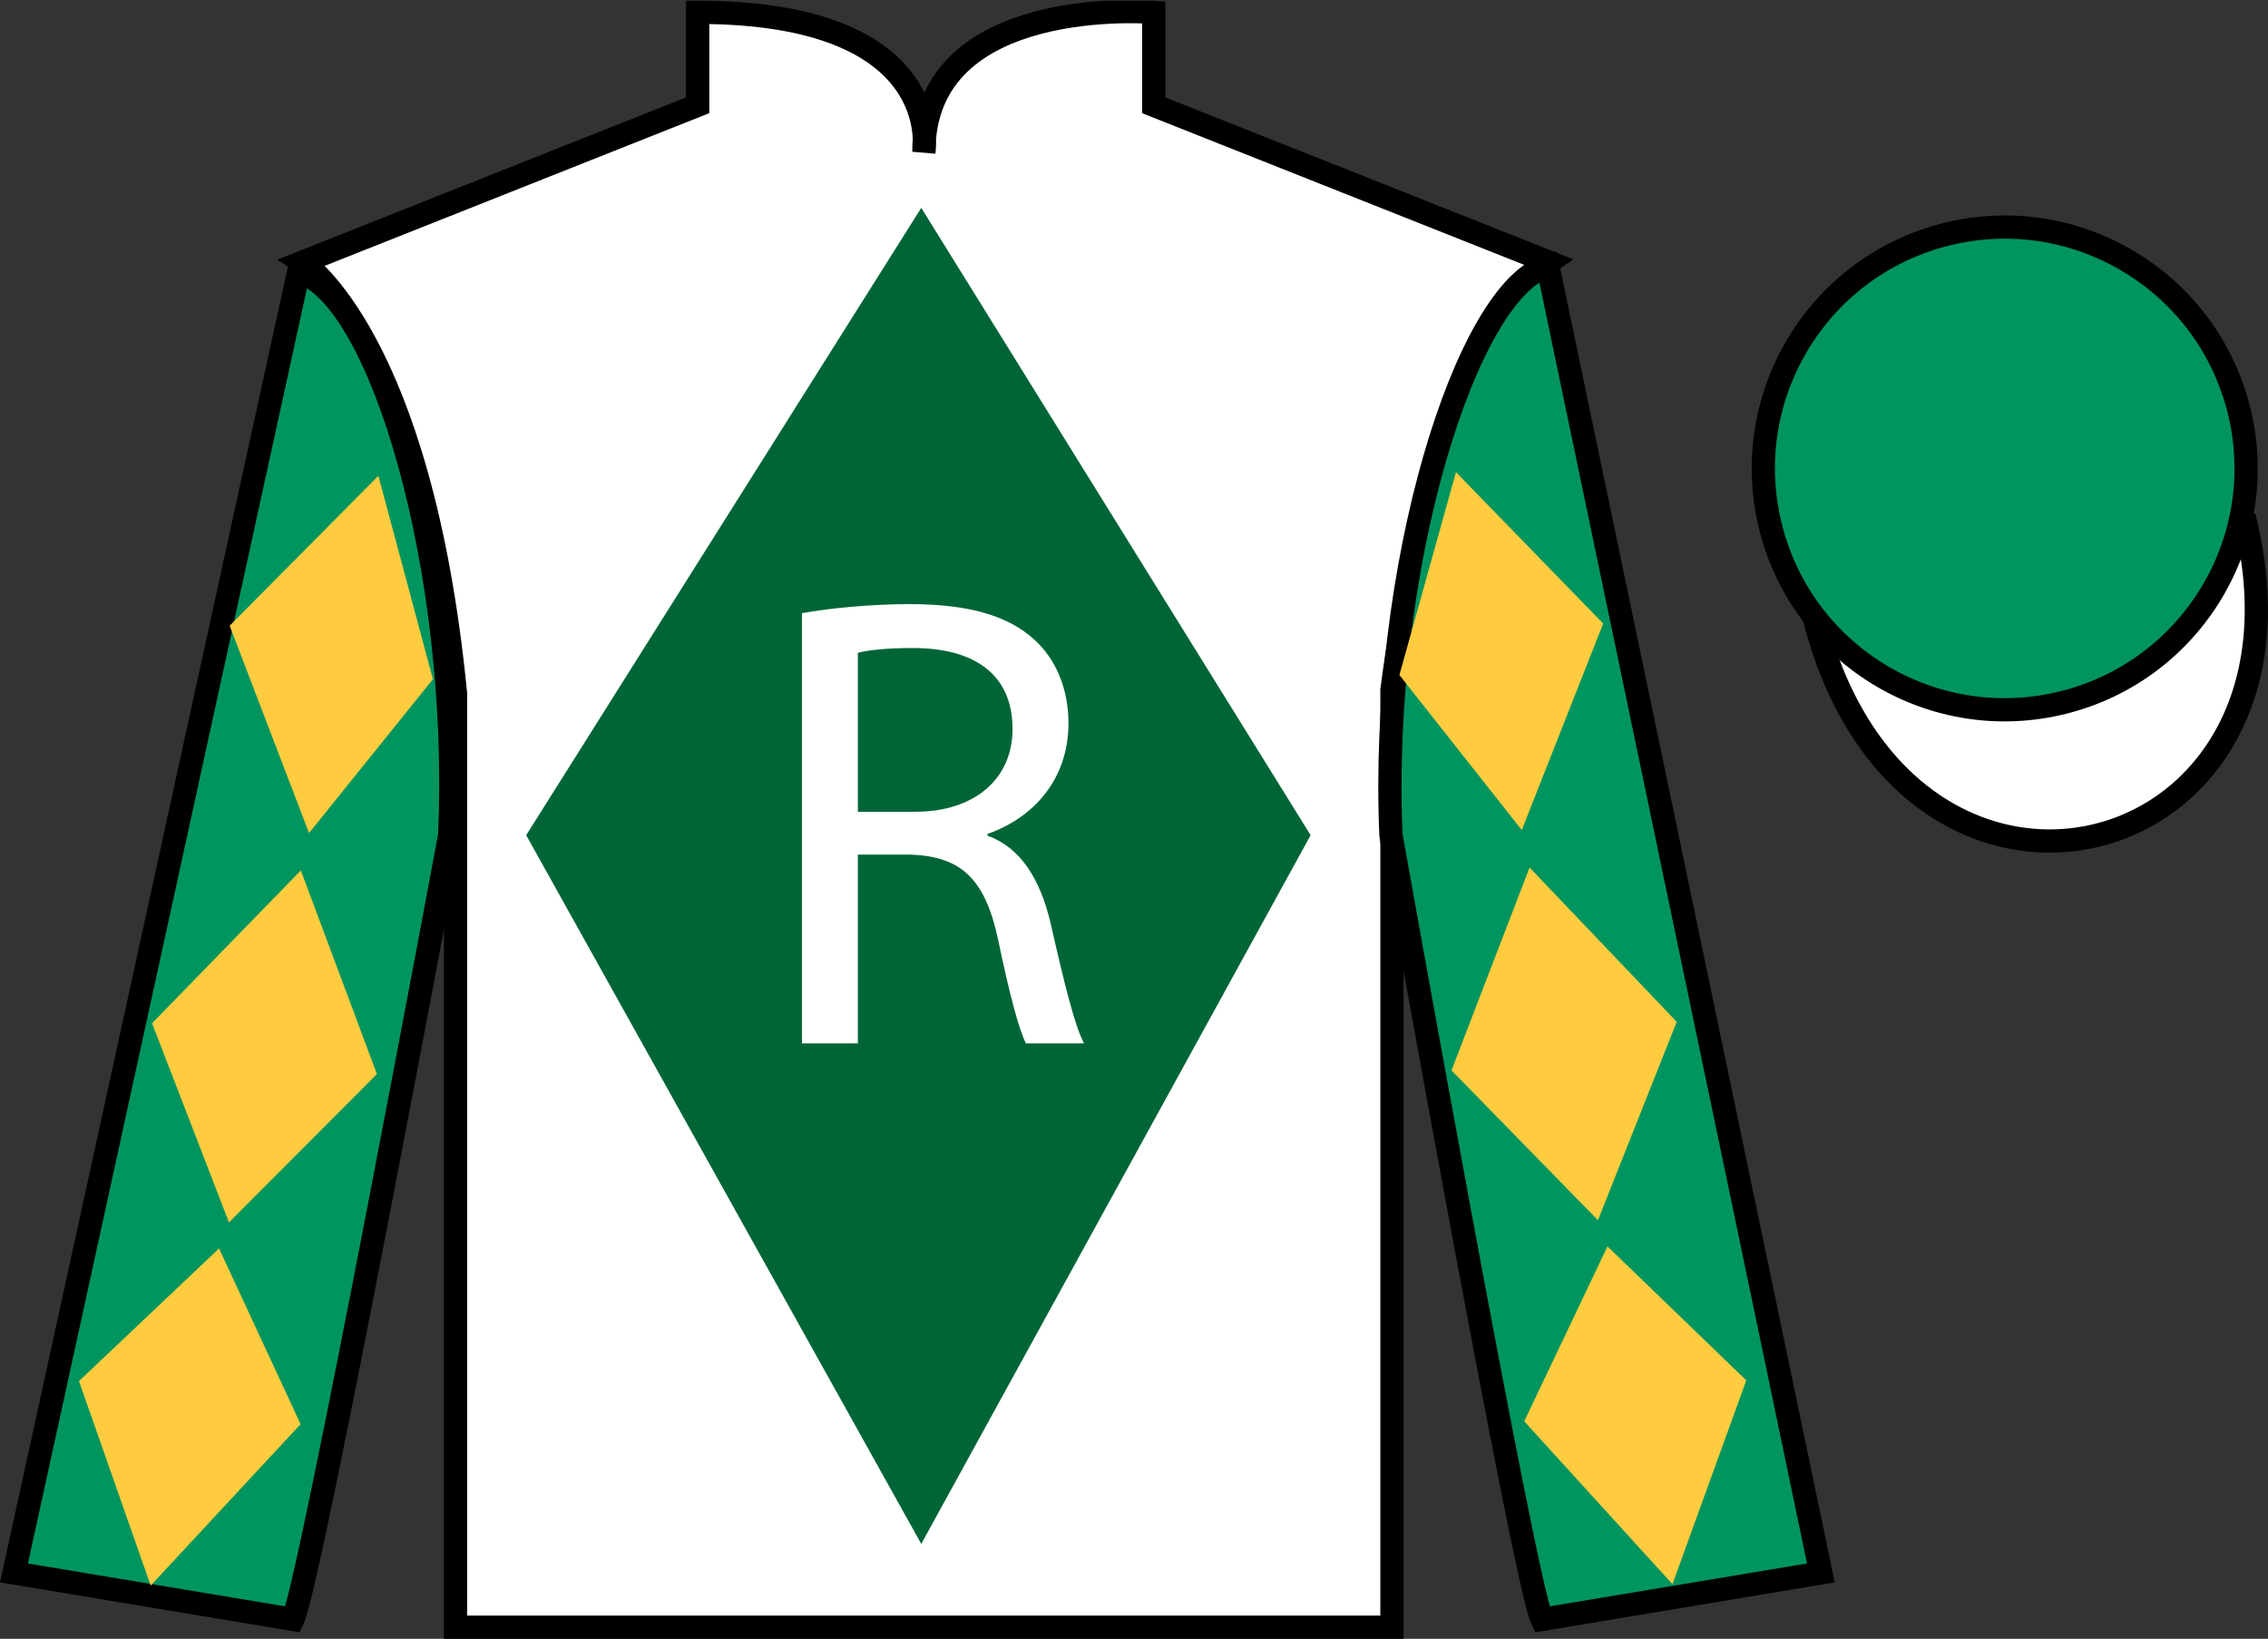 <?xml version="1.0" encoding="UTF-8"?>
<svg xmlns="http://www.w3.org/2000/svg" xmlns:xlink="http://www.w3.org/1999/xlink" width="97.59pt" height="70.53pt" viewBox="0 0 97.59 70.53" version="1.1">
<rect x="0" y="0" width="97.59" height="70.53" fill="#333333" stroke="none"/>
<defs>
<g>
<symbol overflow="visible" id="glyph0-0">
<path style="stroke:none;" d="M 0 0 L 13.812 0 L 13.812 -19.484 L 0 -19.484 L 0 0 Z M 6.906 -11 L 2.203 -18.094 L 11.609 -18.094 L 6.906 -11 Z M 7.734 -9.75 L 12.438 -16.844 L 12.438 -2.641 L 7.734 -9.75 Z M 2.203 -1.391 L 6.906 -8.5 L 11.609 -1.391 L 2.203 -1.391 Z M 1.375 -16.844 L 6.078 -9.75 L 1.375 -2.641 L 1.375 -16.844 Z M 1.375 -16.844 "/>
</symbol>
<symbol overflow="visible" id="glyph0-1">
<path style="stroke:none;" d="M 2.094 0 L 4.5 0 L 4.5 -8.125 L 6.766 -8.125 C 8.953 -8.047 9.969 -7.078 10.531 -4.484 C 11.016 -2.141 11.438 -0.562 11.734 0 L 14.234 0 C 13.844 -0.719 13.391 -2.531 12.797 -5.156 C 12.344 -7.094 11.484 -8.438 10.078 -8.938 L 10.078 -9.016 C 12.016 -9.688 13.562 -11.328 13.562 -13.781 C 13.562 -15.266 13.016 -16.547 12.094 -17.375 C 10.969 -18.406 9.281 -18.906 6.719 -18.906 C 5.078 -18.906 3.312 -18.734 2.094 -18.516 L 2.094 0 Z M 4.5 -16.812 C 4.922 -16.922 5.719 -17.016 6.875 -17.016 C 9.422 -17.016 11.156 -15.953 11.156 -13.531 C 11.156 -11.391 9.531 -9.969 6.969 -9.969 L 4.5 -9.969 L 4.5 -16.812 Z M 4.5 -16.812 "/>
</symbol>
</g>
<clipPath id="clip1">
  <path d="M 0 70.531 L 97.59 70.531 L 97.59 0.031 L 0 0.031 L 0 70.531 Z M 0 70.531 "/>
</clipPath>
</defs>
<g id="surface0">
<g clip-path="url(#clip1)" clip-rule="nonzero">
<path style=" stroke:none;fill-rule:nonzero;fill:rgb(100%,100%,100%);fill-opacity:1;" d="M 13.02 11.281 C 13.02 11.281 18.102 14.531 19.602 29.863 C 19.602 29.863 19.602 44.863 19.602 70.031 L 59.895 70.031 L 59.895 29.695 C 59.895 29.695 61.684 14.695 66.645 11.281 L 49.645 4.531 L 49.645 0.531 C 49.645 0.531 39.754 -0.305 39.754 6.531 C 39.754 6.531 40.77 0.531 30.02 0.531 L 30.02 4.531 L 13.02 11.281 "/>
<path style="fill:none;stroke-width:10;stroke-linecap:butt;stroke-linejoin:miter;stroke:rgb(0%,0%,0%);stroke-opacity:1;stroke-miterlimit:4;" d="M 130.195 592.487 C 130.195 592.487 181.016 559.987 196.016 406.667 C 196.016 406.667 196.016 256.667 196.016 4.987 L 598.945 4.987 L 598.945 408.347 C 598.945 408.347 616.836 558.347 666.445 592.487 L 496.445 659.987 L 496.445 699.987 C 496.445 699.987 397.539 708.347 397.539 639.987 C 397.539 639.987 407.695 699.987 300.195 699.987 L 300.195 659.987 L 130.195 592.487 Z M 130.195 592.487 " transform="matrix(0.1,0,0,-0.1,0,70.53)"/>
<path style=" stroke:none;fill-rule:nonzero;fill:rgb(0%,58.526%,37.482%);fill-opacity:1;" d="M 12.602 69.695 C 13.352 68.195 19.352 35.945 19.352 35.945 C 19.852 24.445 16.352 12.695 12.852 11.695 L 0.602 67.695 L 12.602 69.695 "/>
<path style="fill:none;stroke-width:10;stroke-linecap:butt;stroke-linejoin:miter;stroke:rgb(0%,0%,0%);stroke-opacity:1;stroke-miterlimit:4;" d="M 126.016 8.347 C 133.516 23.347 193.516 345.847 193.516 345.847 C 198.516 460.847 163.516 578.347 128.516 588.347 L 6.016 28.347 L 126.016 8.347 Z M 126.016 8.347 " transform="matrix(0.1,0,0,-0.1,0,70.53)"/>
<path style=" stroke:none;fill-rule:nonzero;fill:rgb(0%,58.526%,37.482%);fill-opacity:1;" d="M 78.352 67.695 L 66.602 11.445 C 63.102 12.445 59.352 24.445 59.852 35.945 C 59.852 35.945 65.602 68.195 66.352 69.695 L 78.352 67.695 "/>
<path style="fill:none;stroke-width:10;stroke-linecap:butt;stroke-linejoin:miter;stroke:rgb(0%,0%,0%);stroke-opacity:1;stroke-miterlimit:4;" d="M 783.516 28.347 L 666.016 590.847 C 631.016 580.847 593.516 460.847 598.516 345.847 C 598.516 345.847 656.016 23.347 663.516 8.347 L 783.516 28.347 Z M 783.516 28.347 " transform="matrix(0.1,0,0,-0.1,0,70.53)"/>
<path style="fill-rule:nonzero;fill:rgb(100%,100%,100%);fill-opacity:1;stroke-width:10;stroke-linecap:butt;stroke-linejoin:miter;stroke:rgb(0%,0%,0%);stroke-opacity:1;stroke-miterlimit:4;" d="M 780.703 439.245 C 820.391 283.62 1004.336 331.198 965.547 483.191 " transform="matrix(0.1,0,0,-0.1,0,70.53)"/>
<path style=" stroke:none;fill-rule:nonzero;fill:rgb(0%,58.526%,37.482%);fill-opacity:1;" d="M 88.828 30.223 C 94.387 28.805 97.742 23.148 96.324 17.594 C 94.906 12.035 89.25 8.68 83.691 10.098 C 78.137 11.516 74.781 17.172 76.199 22.727 C 77.613 28.285 83.27 31.641 88.828 30.223 "/>
<path style="fill:none;stroke-width:10;stroke-linecap:butt;stroke-linejoin:miter;stroke:rgb(0%,0%,0%);stroke-opacity:1;stroke-miterlimit:4;" d="M 888.281 403.073 C 943.867 417.253 977.422 473.816 963.242 529.362 C 949.062 584.948 892.5 618.503 836.914 604.323 C 781.367 590.144 747.812 533.581 761.992 478.034 C 776.133 422.448 832.695 388.894 888.281 403.073 Z M 888.281 403.073 " transform="matrix(0.1,0,0,-0.1,0,70.53)"/>
<path style=" stroke:none;fill-rule:nonzero;fill:rgb(0%,39.709%,21.199%);fill-opacity:1;" d="M 39.641 8.945 L 22.641 35.945 L 39.641 66.445 L 56.395 35.945 L 39.641 8.945 "/>
<g style="fill:rgb(100%,100%,100%);fill-opacity:1;">
  <use xlink:href="#glyph0-1" x="32.413" y="44.905"/>
</g>
<path style=" stroke:none;fill-rule:nonzero;fill:rgb(100%,79.983%,25.278%);fill-opacity:1;" d="M 9.883 26.93 L 16.281 20.477 L 18.629 29.23 L 13.297 35.852 L 9.883 26.93 "/>
<path style=" stroke:none;fill-rule:nonzero;fill:rgb(100%,79.983%,25.278%);fill-opacity:1;" d="M 12.945 37.461 L 6.543 44.039 L 9.852 52.609 L 16.219 46.227 L 12.945 37.461 "/>
<path style=" stroke:none;fill-rule:nonzero;fill:rgb(100%,79.983%,25.278%);fill-opacity:1;" d="M 9.426 53.73 L 3.398 59.438 L 6.484 68.238 L 12.934 61.293 L 9.426 53.73 "/>
<path style=" stroke:none;fill-rule:nonzero;fill:rgb(100%,79.983%,25.278%);fill-opacity:1;" d="M 68.984 26.836 L 62.648 20.32 L 60.215 29.051 L 65.48 35.723 L 68.984 26.836 "/>
<path style=" stroke:none;fill-rule:nonzero;fill:rgb(100%,79.983%,25.278%);fill-opacity:1;" d="M 65.816 37.336 L 72.148 43.977 L 68.758 52.516 L 62.457 46.066 L 65.816 37.336 "/>
<path style=" stroke:none;fill-rule:nonzero;fill:rgb(100%,79.983%,25.278%);fill-opacity:1;" d="M 69.168 53.641 L 75.141 59.406 L 71.965 68.18 L 65.586 61.168 L 69.168 53.641 "/>
</g>
</g>
</svg>
